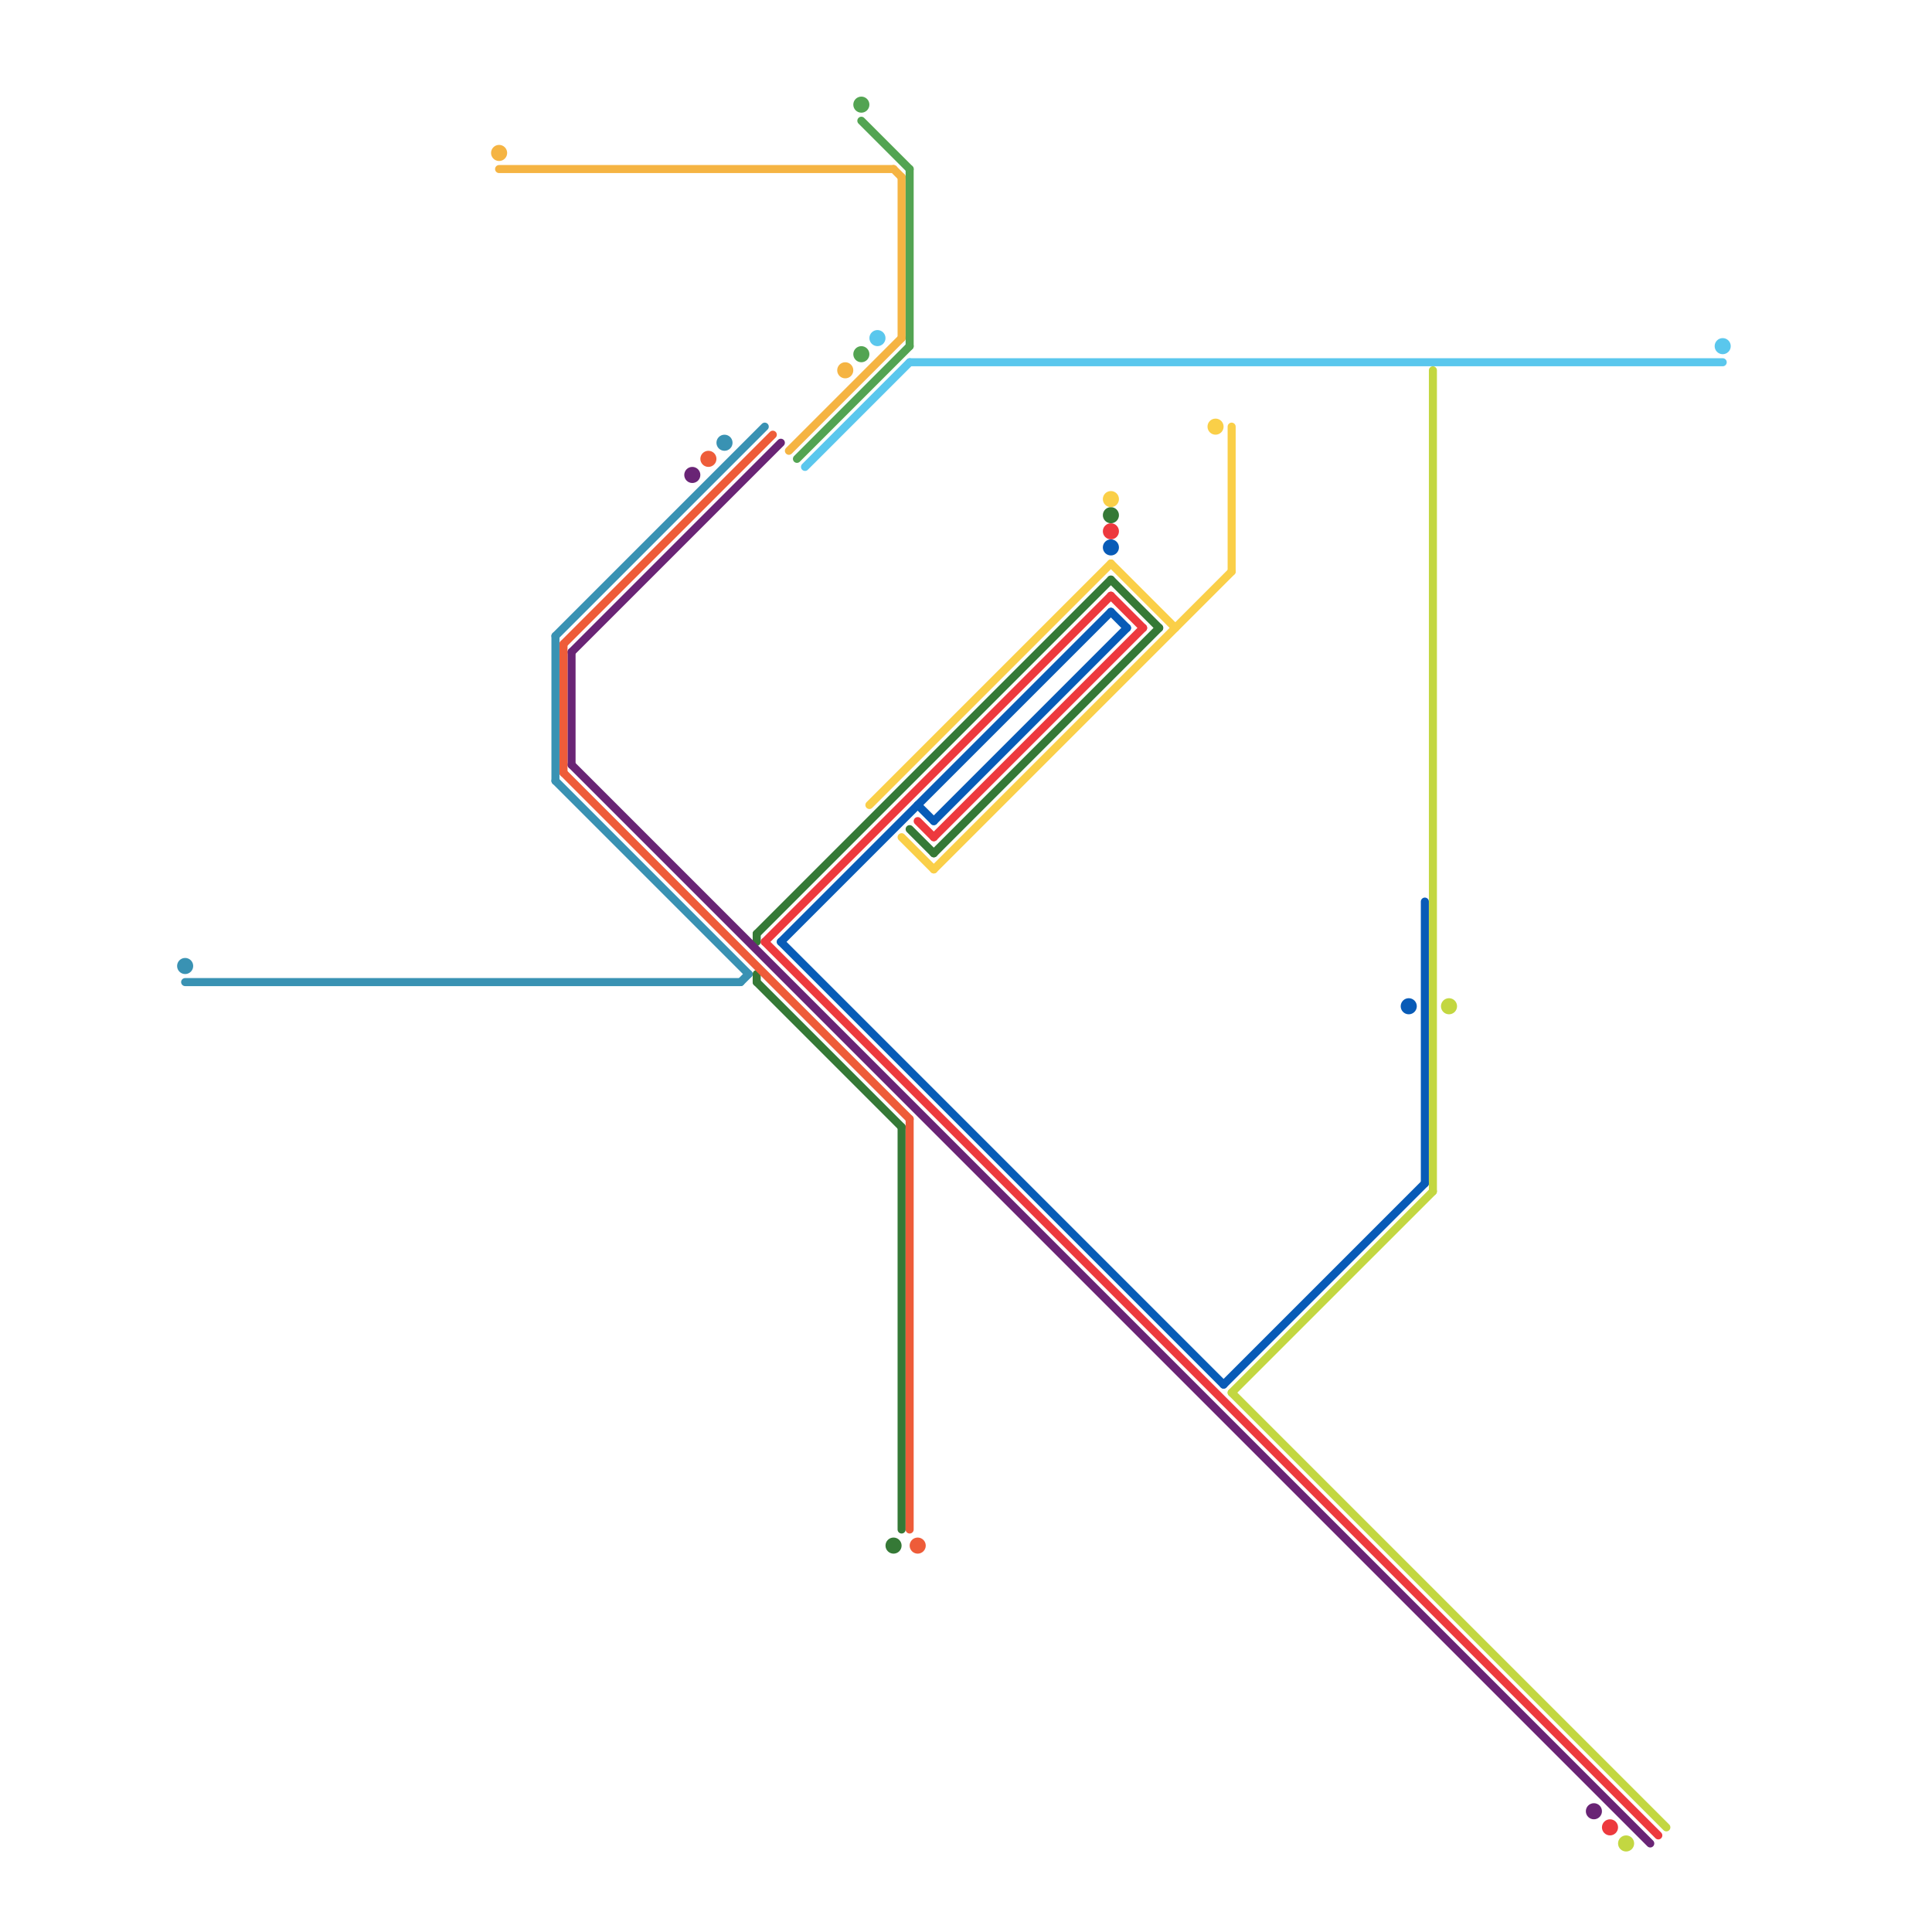 
<svg version="1.1" xmlns="http://www.w3.org/2000/svg" viewBox="0 0 240 240">
<style>text { font: 1px Helvetica; font-weight: 600; white-space: pre; dominant-baseline: central; } line { stroke-width: 1; fill: none; stroke-linecap: round; stroke-linejoin: round; } .c0 { stroke: #357936 } .c1 { stroke: #ed393e } .c2 { stroke: #085bb7 } .c3 { stroke: #692475 } .c4 { stroke: #ee5c39 } .c5 { stroke: #f5b443 } .c6 { stroke: #53a452 } .c7 { stroke: #5ac7ed } .c8 { stroke: #facf48 } .c9 { stroke: #c3d741 } .c10 { stroke: #3992b3 }</style><defs><g id="wm-xf"><circle r="1.2" fill="#000"/><circle r="0.9" fill="#fff"/><circle r="0.6" fill="#000"/><circle r="0.3" fill="#fff"/></g><g id="wm"><circle r="0.6" fill="#000"/><circle r="0.3" fill="#fff"/></g></defs><line class="c0" x1="94" y1="122" x2="112" y2="140"/><line class="c0" x1="112" y1="140" x2="112" y2="190"/><line class="c0" x1="116" y1="106" x2="144" y2="78"/><line class="c0" x1="94" y1="121" x2="94" y2="122"/><line class="c0" x1="138" y1="72" x2="144" y2="78"/><line class="c0" x1="113" y1="103" x2="116" y2="106"/><line class="c0" x1="94" y1="116" x2="94" y2="117"/><line class="c0" x1="94" y1="116" x2="138" y2="72"/><circle cx="138" cy="64" r="1" fill="#357936" /><circle cx="111" cy="192" r="1" fill="#357936" /><line class="c1" x1="116" y1="104" x2="142" y2="78"/><line class="c1" x1="95" y1="117" x2="138" y2="74"/><line class="c1" x1="138" y1="74" x2="142" y2="78"/><line class="c1" x1="114" y1="102" x2="116" y2="104"/><line class="c1" x1="95" y1="117" x2="206" y2="228"/><circle cx="138" cy="66" r="1" fill="#ed393e" /><circle cx="200" cy="227" r="1" fill="#ed393e" /><line class="c2" x1="97" y1="117" x2="138" y2="76"/><line class="c2" x1="138" y1="76" x2="140" y2="78"/><line class="c2" x1="97" y1="117" x2="152" y2="172"/><line class="c2" x1="177" y1="112" x2="177" y2="147"/><line class="c2" x1="116" y1="102" x2="140" y2="78"/><line class="c2" x1="114" y1="100" x2="116" y2="102"/><line class="c2" x1="152" y1="172" x2="177" y2="147"/><circle cx="175" cy="125" r="1" fill="#085bb7" /><circle cx="138" cy="68" r="1" fill="#085bb7" /><line class="c3" x1="71" y1="95" x2="205" y2="229"/><line class="c3" x1="71" y1="81" x2="71" y2="95"/><line class="c3" x1="71" y1="81" x2="97" y2="55"/><circle cx="198" cy="225" r="1" fill="#692475" /><circle cx="86" cy="59" r="1" fill="#692475" /><line class="c4" x1="70" y1="96" x2="113" y2="139"/><line class="c4" x1="113" y1="139" x2="113" y2="190"/><line class="c4" x1="70" y1="80" x2="70" y2="96"/><line class="c4" x1="70" y1="80" x2="96" y2="54"/><circle cx="88" cy="57" r="1" fill="#ee5c39" /><circle cx="114" cy="192" r="1" fill="#ee5c39" /><line class="c5" x1="98" y1="56" x2="112" y2="42"/><line class="c5" x1="111" y1="21" x2="112" y2="22"/><line class="c5" x1="62" y1="21" x2="111" y2="21"/><line class="c5" x1="112" y1="22" x2="112" y2="42"/><circle cx="62" cy="19" r="1" fill="#f5b443" /><circle cx="105" cy="46" r="1" fill="#f5b443" /><line class="c6" x1="99" y1="57" x2="113" y2="43"/><line class="c6" x1="113" y1="21" x2="113" y2="43"/><line class="c6" x1="107" y1="15" x2="113" y2="21"/><circle cx="107" cy="44" r="1" fill="#53a452" /><circle cx="107" cy="13" r="1" fill="#53a452" /><line class="c7" x1="100" y1="58" x2="113" y2="45"/><line class="c7" x1="113" y1="45" x2="214" y2="45"/><circle cx="214" cy="43" r="1" fill="#5ac7ed" /><circle cx="109" cy="42" r="1" fill="#5ac7ed" /><line class="c8" x1="112" y1="104" x2="116" y2="108"/><line class="c8" x1="153" y1="53" x2="153" y2="71"/><line class="c8" x1="138" y1="70" x2="146" y2="78"/><line class="c8" x1="116" y1="108" x2="153" y2="71"/><line class="c8" x1="108" y1="100" x2="138" y2="70"/><circle cx="138" cy="62" r="1" fill="#facf48" /><circle cx="151" cy="53" r="1" fill="#facf48" /><line class="c9" x1="153" y1="173" x2="207" y2="227"/><line class="c9" x1="153" y1="173" x2="178" y2="148"/><line class="c9" x1="178" y1="46" x2="178" y2="148"/><circle cx="180" cy="125" r="1" fill="#c3d741" /><circle cx="202" cy="229" r="1" fill="#c3d741" /><line class="c10" x1="69" y1="79" x2="69" y2="97"/><line class="c10" x1="23" y1="122" x2="92" y2="122"/><line class="c10" x1="92" y1="122" x2="93" y2="121"/><line class="c10" x1="69" y1="97" x2="93" y2="121"/><line class="c10" x1="69" y1="79" x2="95" y2="53"/><circle cx="23" cy="120" r="1" fill="#3992b3" /><circle cx="90" cy="55" r="1" fill="#3992b3" />
</svg>
